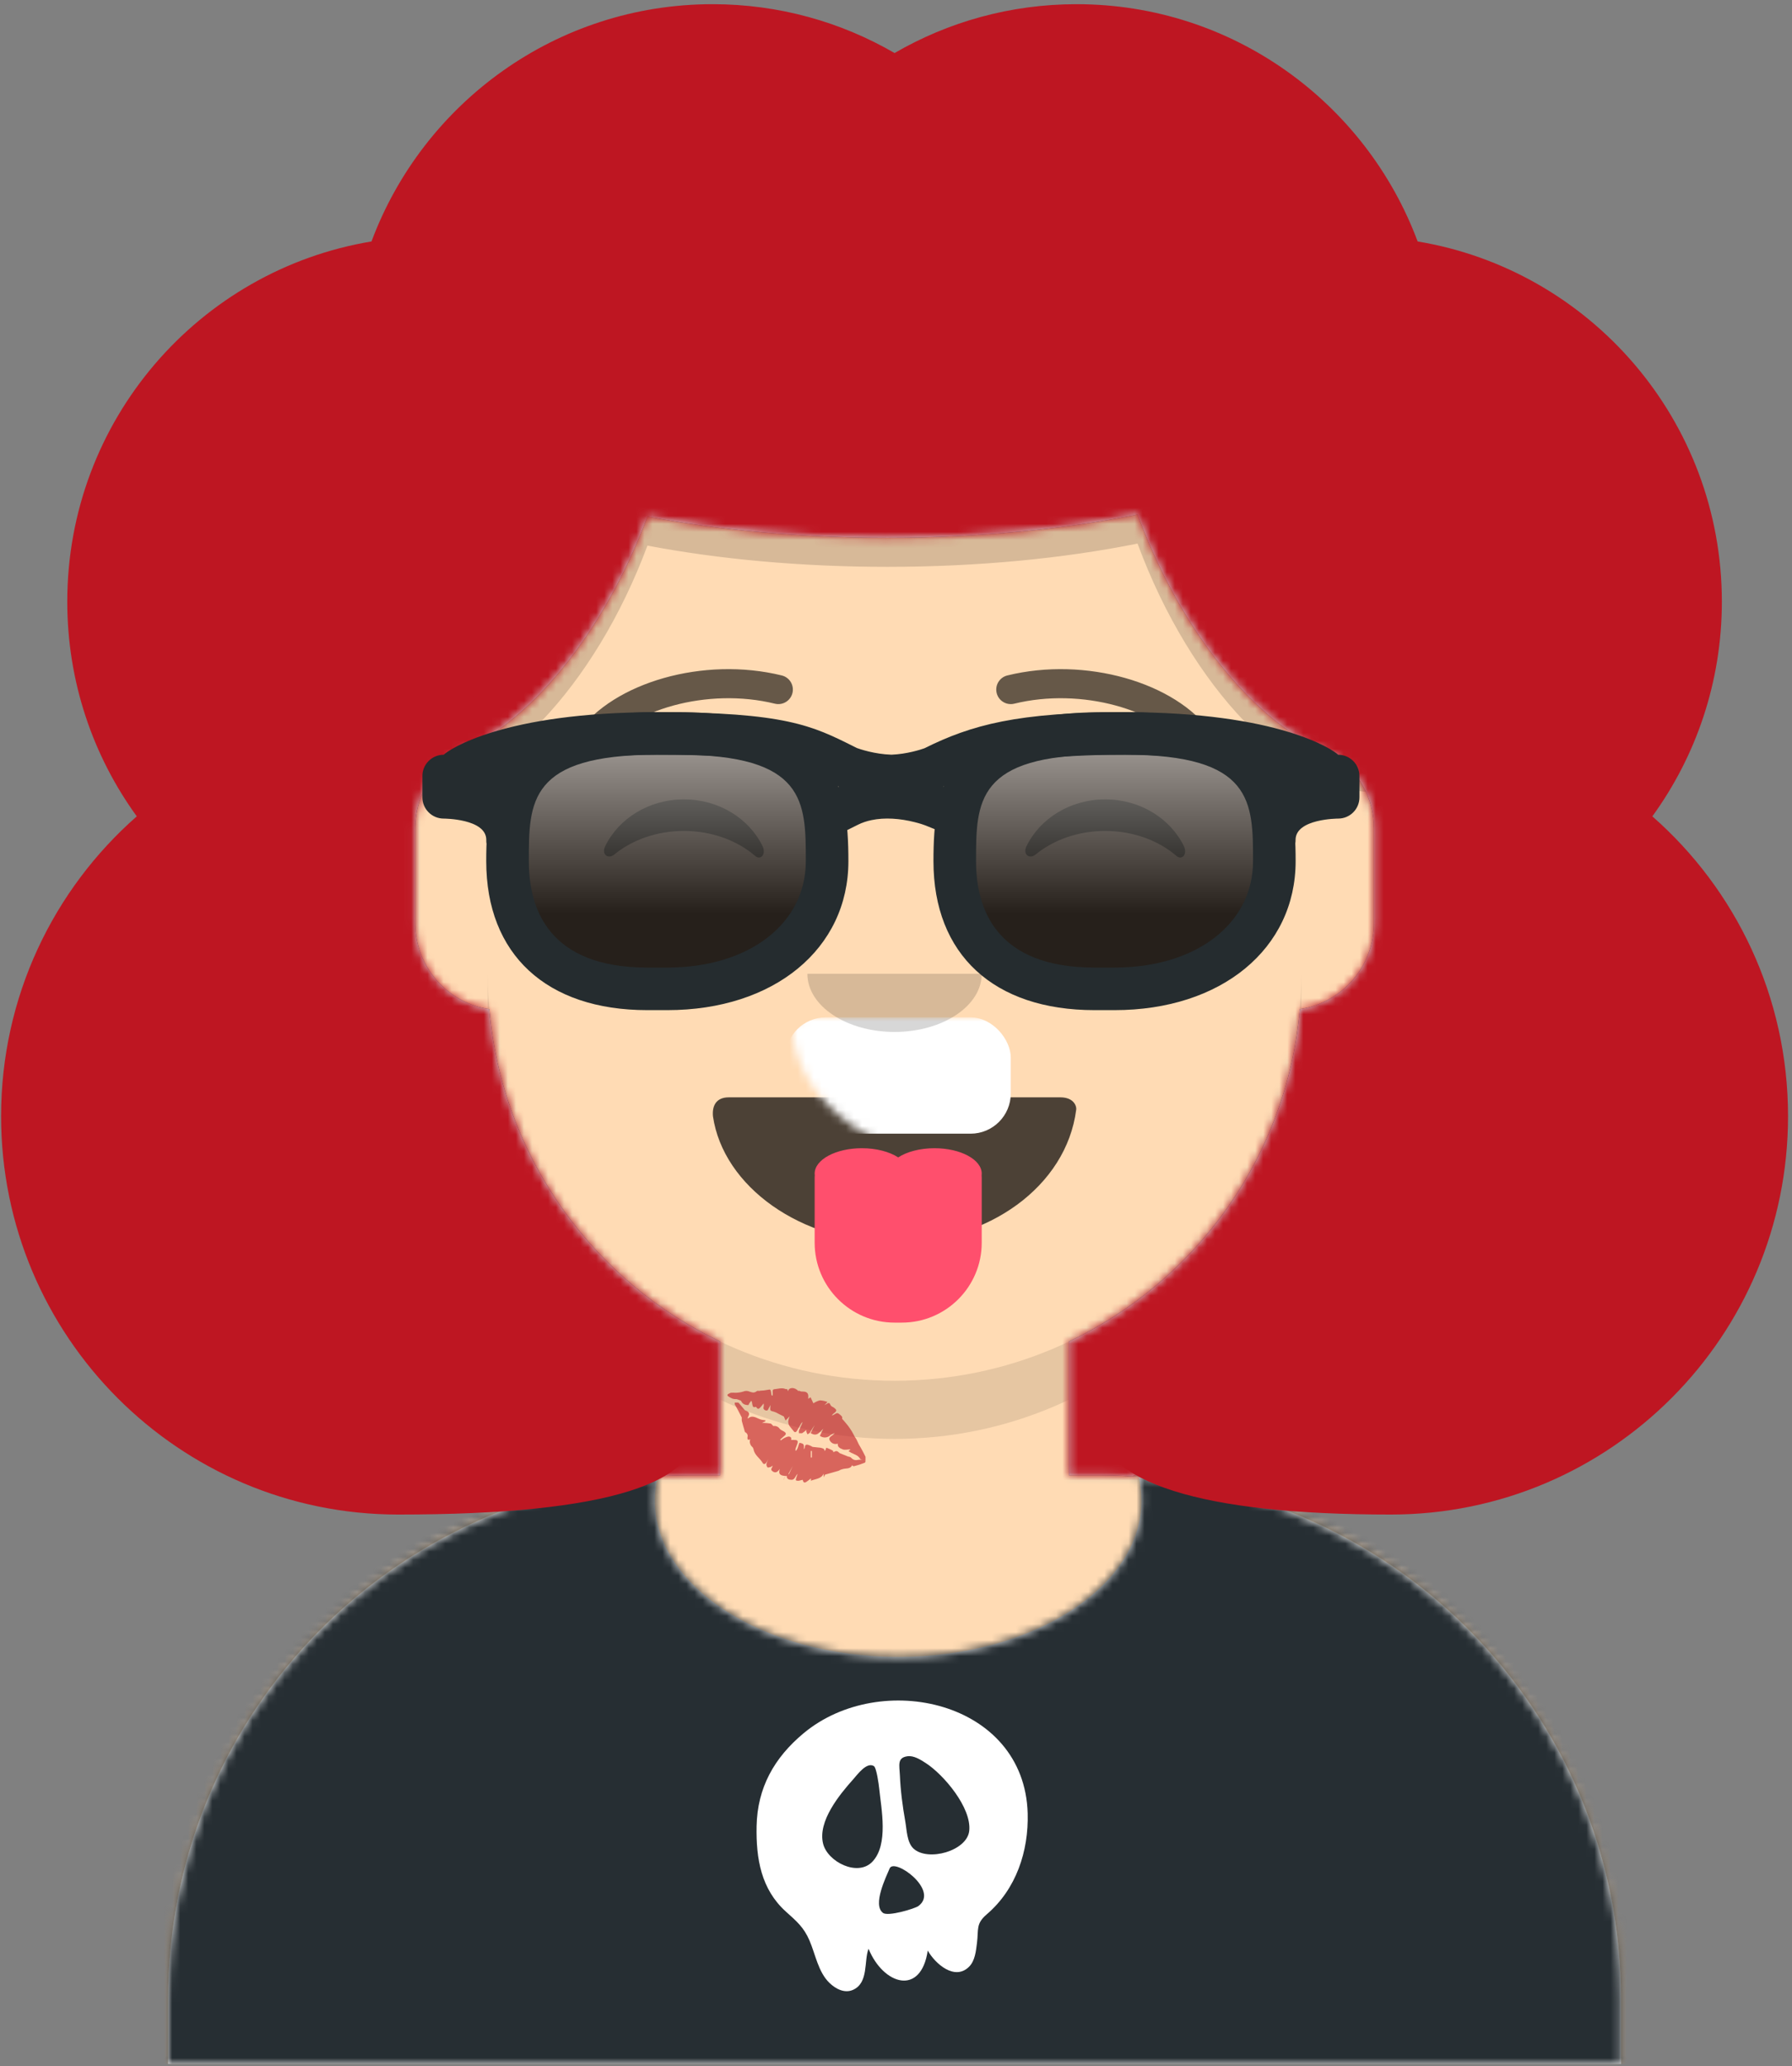 <?xml version="1.0"?>

<svg width="223" height="257" viewBox="0 0 223 257" version="1.1" xmlns="http://www.w3.org/2000/svg" xmlns:xlink="http://www.w3.org/1999/xlink"><rect x="0" y="0" width="223" height="257" fill="#808080" stroke="none"/>  <title>carmenansio</title> <desc>Created with Sketch.</desc> <defs> <path d="M112.089,130.721 L112.089,147.343 L115.705,147.343 C151.65,147.343 180.789,176.483 180.789,212.428 L180.789,220.563 L0,220.563 L0,212.428 C0,176.483 29.139,147.343 65.084,147.343 L68.7,147.343 L68.7,130.721 C53.118,123.319 41.918,108.191 40.05,90.287 C34.784,89.543 30.734,85.018 30.734,79.547 L30.734,66.892 C30.734,61.517 34.643,57.055 39.774,56.195 L39.774,50.621 C39.774,22.664 62.437,0 90.395,0 C118.352,0 141.016,22.664 141.016,50.621 L141.016,56.195 C146.146,57.055 150.055,61.517 150.055,66.892 L150.055,79.547 C150.055,85.018 146.005,89.543 140.74,90.287 C138.871,108.191 127.671,123.319 112.089,130.721 Z" id="path-1"></path> <path d="M112.089,130.721 L112.089,147.343 L115.705,147.343 C151.65,147.343 180.789,176.483 180.789,212.428 L180.789,220.563 L0,220.563 L0,212.428 C0,176.483 29.139,147.343 65.084,147.343 L68.7,147.343 L68.7,130.721 C53.118,123.319 41.918,108.191 40.05,90.287 C34.784,89.543 30.734,85.018 30.734,79.547 L30.734,66.892 C30.734,61.517 34.643,57.055 39.774,56.195 L39.774,50.621 C39.774,22.664 62.437,0 90.395,0 C118.352,0 141.016,22.664 141.016,50.621 L141.016,56.195 C146.146,57.055 150.055,61.517 150.055,66.892 L150.055,79.547 C150.055,85.018 146.005,89.543 140.74,90.287 C138.871,108.191 127.671,123.319 112.089,130.721 Z" id="path-3"></path> <path d="M120.789,0.242 C154.358,2.836 180.789,30.897 180.789,65.131 L180.789,73.22 L0,73.22 L0,65.131 C0,30.585 26.915,2.325 60.92,0.178 C60.686,1.151 60.564,2.148 60.564,3.164 C60.564,13.897 74.122,22.599 90.847,22.599 C107.571,22.599 121.129,13.897 121.129,3.164 C121.129,2.171 121.013,1.195 120.789,0.242 L120.789,0.242 Z" id="path-5"></path> <path d="M120.789,0.242 C154.358,2.836 180.789,30.897 180.789,65.131 L180.789,73.22 L0,73.22 L0,65.131 C0,30.585 26.915,2.325 60.92,0.178 C60.686,1.151 60.564,2.148 60.564,3.164 C60.564,13.897 74.122,22.599 90.847,22.599 C107.571,22.599 121.129,13.897 121.129,3.164 C121.129,2.171 121.013,1.195 120.789,0.242 L120.789,0.242 Z" id="path-7"></path> <path d="M0.904,2.358 C2.179,11.057 11.808,18.079 23.503,18.079 C35.225,18.079 44.877,11.013 46.101,1.572 C46.193,1.211 45.898,0 44.136,0 C26.068,0 12.42,0 2.869,0 C1.25,0 0.787,1.121 0.904,2.358 Z" id="path-9"></path> <rect id="path-11" x="0" y="0" width="238.642" height="253.105"></rect> <path d="M44.045,80.649 C40.444,82.414 37.966,86.115 37.966,90.395 L37.966,102.146 C37.966,107.587 41.971,112.092 47.194,112.873 C48.77,131.176 60.085,146.695 75.932,154.223 L75.932,170.846 L72.316,170.846 C70.882,170.846 69.459,170.892 68.048,170.984 C63.604,168.712 59.455,165.945 55.675,162.755 C51.779,163.903 47.656,164.518 43.389,164.518 C19.426,164.518 0,145.092 0,121.129 C0,108.104 5.739,96.419 14.827,88.466 C10.05,81.903 7.232,73.823 7.232,65.084 C7.232,45.343 21.614,28.96 40.473,25.844 C46.118,10.748 60.674,0 77.739,0 C84.984,0 91.776,1.937 97.626,5.321 C103.476,1.937 110.269,0 117.513,0 C134.579,0 149.134,10.748 154.779,25.844 C173.638,28.96 188.021,45.343 188.021,65.084 C188.021,73.823 185.203,81.903 180.426,88.466 C189.513,96.419 195.253,108.104 195.253,121.129 C195.253,145.092 175.826,164.518 151.863,164.518 C147.596,164.518 143.473,163.903 139.578,162.755 C135.798,165.945 131.649,168.712 127.205,170.984 C125.794,170.892 124.371,170.846 122.937,170.846 L119.321,170.846 L119.321,154.223 C135.168,146.695 146.483,131.176 148.059,112.873 C153.282,112.092 157.287,107.587 157.287,102.146 L157.287,90.395 C157.287,86.579 155.316,83.223 152.337,81.289 C151.366,80.934 150.39,80.49 149.413,79.96 C149.032,79.852 148.644,79.764 148.247,79.697 L148.247,79.288 C140.401,74.494 132.668,64.338 127.863,51.344 C118.699,53.184 108.064,54.237 96.722,54.237 C85.91,54.237 75.74,53.28 66.875,51.596 C62.151,64.238 54.656,74.163 47.005,79.026 L47.005,79.697 C46.081,79.852 45.197,80.124 44.368,80.497 C44.26,80.549 44.152,80.599 44.045,80.649 Z" id="path-13"></path> <linearGradient x1="50%" y1="0%" x2="50%" y2="100%" id="linearGradient-15"> <stop stop-color="#FFFFFF" stop-opacity="0.5" offset="0%"></stop> <stop stop-color="#000000" stop-opacity="0.5" offset="70.506%"></stop> </linearGradient> </defs> <g id="Page-1" stroke="none" stroke-width="1" fill="none" fill-rule="evenodd"> <g id="slides_16_9" transform="translate(-1016, -298)"> <g id="Group-3" transform="translate(33, 165)"> <g id="carmenansio" transform="translate(975, 133)"> <g id="carmen_"> <g id="Group" transform="translate(0, 3.616)"> <g id="Avataaar-Clipped"> <g id="Avataaar"> <g> <g id="Body" transform="translate(28.926, 32.542)"> <g id="path-5-link" fill="#D0C6AC" fill-rule="nonzero"> <path d="M112.089,130.721 L112.089,147.343 L115.705,147.343 C151.65,147.343 180.789,176.483 180.789,212.428 L180.789,220.563 L0,220.563 L0,212.428 C0,176.483 29.139,147.343 65.084,147.343 L68.7,147.343 L68.7,130.721 C53.118,123.319 41.918,108.191 40.05,90.287 C34.784,89.543 30.734,85.018 30.734,79.547 L30.734,66.892 C30.734,61.517 34.643,57.055 39.774,56.195 L39.774,50.621 C39.774,22.664 62.437,0 90.395,0 C118.352,0 141.016,22.664 141.016,50.621 L141.016,56.195 C146.146,57.055 150.055,61.517 150.055,66.892 L150.055,79.547 C150.055,85.018 146.005,89.543 140.74,90.287 C138.871,108.191 127.671,123.319 112.089,130.721 Z" id="path-5"></path> </g> <g id="Skin/👶🏽-03-Brown-Clipped"> <g> <mask id="mask-2" fill="white"> <use xlink:href="#path-1"></use> </mask> <g id="path-5"></g> <g id="Skin/👶🏽-03-Brown" mask="url(#mask-2)"> <g transform="translate(-28.926, 0)" id="Color"> <g> <g id="Group" fill="#FFDBB4" fill-rule="nonzero"> <g id="Rectangle"> <g> <rect id="Rectangle-path" x="0" y="0" width="238.642" height="220.563"></rect> </g> </g> </g> </g> </g> </g> </g> </g> <g id="Neck-Shadow-Clipped"> <g> <mask id="mask-4" fill="white"> <use xlink:href="#path-3"></use> </mask> <g id="path-7"></g> <path d="M141.016,71.412 L141.016,92.203 C141.016,120.16 118.352,142.824 90.395,142.824 C62.437,142.824 39.774,120.16 39.774,92.203 L39.774,71.412 L39.774,84.971 C39.774,112.928 62.437,135.592 90.395,135.592 C118.352,135.592 141.016,112.928 141.016,84.971 L141.016,71.412 Z" id="Neck-Shadow" fill-opacity="0.1" fill="#000000" fill-rule="nonzero" mask="url(#mask-4)"></path> </g> </g> </g> <g id="Clothing/Graphic-Shirt" transform="translate(28.926, 179.886)"> <g id="Clothes" fill="#E6E6E6" fill-rule="nonzero"> <path d="M120.789,0.242 C154.358,2.836 180.789,30.897 180.789,65.131 L180.789,73.22 L0,73.22 L0,65.131 C0,30.585 26.915,2.325 60.92,0.178 C60.686,1.151 60.564,2.148 60.564,3.164 C60.564,13.897 74.122,22.599 90.847,22.599 C107.571,22.599 121.129,13.897 121.129,3.164 C121.129,2.171 121.013,1.195 120.789,0.242 L120.789,0.242 Z" id="react-path-518"></path> </g> <g id="Color/Palette/Gray-01-Clipped"> <g> <mask id="mask-6" fill="white"> <use xlink:href="#path-5"></use> </mask> <g id="path-9"></g> <g id="Color/Palette/Gray-01" mask="url(#mask-6)"> <g transform="translate(-28.926, -26.214)" id="🖍Color"> <g> <g id="Group" fill="#262E33" fill-rule="nonzero"> <g id="Rectangle"> <rect x="0" y="0" width="238.642" height="99.434"></rect> </g> </g> </g> </g> </g> </g> </g> <g id="Clothing/Graphic/Skull-Clipped"> <g> <mask id="mask-8" fill="white"> <use xlink:href="#path-7"></use> </mask> <g id="path-11"></g> <g id="Clothing/Graphic/Skull" mask="url(#mask-8)"> <g transform="translate(73.22, 28.022)" id="Fill-49"> <g> <g id="Group" fill="#FFFFFF" fill-rule="nonzero"> <g id="Shape"> <g> <path d="M26.469,16.207 C26.2,18.717 21.323,20.07 19.535,18.419 C18.71,17.659 18.696,16.093 18.514,15.073 C18.171,13.145 17.921,11.225 17.835,9.267 C17.783,8.07 17.469,7.112 18.779,6.934 C19.578,6.825 20.4,7.356 21.053,7.776 C23.265,9.198 26.775,13.325 26.469,16.207 M15.26,10.916 C15.517,13.47 16.453,17.911 14.414,20.05 C12.592,21.962 8.846,20.067 8.283,17.815 C7.584,15.023 10.34,11.686 12.03,9.798 C12.548,9.218 13.696,7.616 14.594,8.152 C14.939,8.358 15.22,10.513 15.26,10.916 M16.561,20.887 C17.146,19.51 22.81,23.615 20.135,25.568 C19.699,25.887 16.375,26.894 15.738,26.42 C14.395,25.422 16.127,21.933 16.561,20.887 M33.74,14.035 C33.339,0.046 15.426,-3.899 5.854,4.072 C2.193,7.119 0.102,10.851 0.007,15.623 C-0.075,19.665 0.566,23.477 3.653,26.257 C4.992,27.462 5.876,28.199 6.586,29.846 C7.331,31.569 7.67,33.765 9.065,35.118 C9.834,35.864 10.954,36.467 12.017,35.985 C13.971,35.1 13.346,32.39 13.938,30.879 C15.779,35.371 20.457,36.803 21.305,31.105 C22.237,32.749 24.673,34.902 26.457,33.102 C27.191,32.362 27.302,31.16 27.427,30.185 C27.648,28.457 27.263,27.778 28.651,26.592 C32.302,23.474 33.87,18.754 33.74,14.035"></path> </g> </g> </g> </g> </g> </g> </g> </g> </g> <g id="Face" transform="translate(79.547, 79.547)"> <g id="Mouth/Tongue" transform="translate(16.271, 53.333)"> <g id="Mouth" fill="#000000" fill-opacity="0.7" fill-rule="nonzero"> <path d="M0.904,2.358 C2.179,11.057 11.808,18.079 23.503,18.079 C35.225,18.079 44.877,11.013 46.101,1.572 C46.193,1.211 45.898,0 44.136,0 C26.068,0 12.42,0 2.869,0 C1.25,0 0.787,1.121 0.904,2.358 Z" id="react-path-520"></path> </g> <g id="Teeth-Clipped"> <g> <mask id="mask-10" fill="white"> <use xlink:href="#path-9"></use> </mask> <g id="path-13"></g> <rect id="Teeth" fill="#FFFFFF" fill-rule="nonzero" mask="url(#mask-10)" x="9.943" y="-9.943" width="28.022" height="14.463" rx="5"></rect> </g> </g> <path d="M34.336,9.714 C34.345,9.789 34.35,9.866 34.35,9.943 L34.35,18.079 C34.35,23.571 29.898,28.022 24.407,28.022 L23.503,28.022 C18.011,28.022 13.559,23.571 13.559,18.079 L13.559,9.943 C13.559,9.866 13.564,9.789 13.574,9.714 C13.564,9.641 13.559,9.566 13.559,9.491 C13.559,7.744 16.19,6.328 19.435,6.328 C21.252,6.328 22.877,6.772 23.955,7.47 C25.032,6.772 26.657,6.328 28.474,6.328 C31.719,6.328 34.35,7.744 34.35,9.491 C34.35,9.566 34.345,9.641 34.336,9.714 Z" id="Tongue" fill="#FF4F6D" fill-rule="nonzero"></path> </g> <g id="Nose/Default" transform="translate(28.926, 37.966)" fill="#000000" fill-opacity="0.16" fill-rule="nonzero"> <path d="M0,0 C0,3.994 4.857,7.232 10.847,7.232 C16.838,7.232 21.695,3.994 21.695,0" id="Nose"></path> </g> <g id="Eyes/Happy-😁" transform="translate(3.616, 16.271)" fill="#000000" fill-opacity="0.6" fill-rule="nonzero"> <path d="M0.145,5.828 C1.814,2.394 5.572,0 9.941,0 C14.295,0 18.042,2.377 19.72,5.792 C20.218,6.806 19.509,7.636 18.794,7.021 C16.578,5.116 13.431,3.927 9.941,3.927 C6.56,3.927 3.502,5.043 1.299,6.844 C0.494,7.503 -0.343,6.832 0.145,5.828 Z" id="Squint"></path> <path d="M52.574,5.828 C54.243,2.394 58.001,0 62.37,0 C66.724,0 70.471,2.377 72.149,5.792 C72.647,6.806 71.938,7.636 71.223,7.021 C69.007,5.116 65.86,3.927 62.37,3.927 C58.989,3.927 55.931,5.043 53.728,6.844 C52.923,7.503 52.086,6.832 52.574,5.828 Z" id="Squint"></path> </g> <g id="Eyebrow/Outline/Default" fill="#000000" fill-opacity="0.6" fill-rule="nonzero"> <g id="I-Browse"> <path d="M3.282,10.087 C6.82,5.107 16.522,2.315 24.879,4.367 C25.849,4.605 26.828,4.012 27.066,3.043 C27.304,2.073 26.711,1.094 25.742,0.856 C16.036,-1.528 4.802,1.706 0.334,7.992 C-0.244,8.806 -0.053,9.935 0.761,10.513 C1.574,11.092 2.703,10.901 3.282,10.087 Z" id="Eyebrow"></path> <path d="M55.71,10.087 C59.249,5.107 68.951,2.315 77.308,4.367 C78.278,4.605 79.257,4.012 79.495,3.043 C79.733,2.073 79.14,1.094 78.171,0.856 C68.465,-1.528 57.231,1.706 52.763,7.992 C52.185,8.806 52.376,9.935 53.19,10.513 C54.003,11.092 55.132,10.901 55.71,10.087 Z" id="Eyebrow" transform="translate(65.988, 5.459) scale(-1, 1) translate(-65.988, -5.459) "></path> </g> </g> </g> <g id="Top"> <g id="Top/Long-Hair/Curly-Clipped"> <g> <mask id="mask-12" fill="white"> <use xlink:href="#path-11"></use> </mask> <g id="path-15"></g> <g id="Top/Long-Hair/Curly" mask="url(#mask-12)"> <g transform="translate(21.695, 9.039)" id="Group"> <g> <g> <g> <path d="M73.206,16.058 C80.463,15.03 88.403,14.463 96.722,14.463 C106.085,14.463 114.967,15.181 122.936,16.466 C143.232,25.988 157.287,46.607 157.287,70.508 L157.287,85.915 C146.857,85.579 134.536,73.007 127.863,54.959 C118.699,56.8 108.064,57.853 96.722,57.853 C85.91,57.853 75.74,56.896 66.875,55.212 C60.271,72.883 48.256,85.244 37.966,85.895 L37.966,70.508 C37.966,46.259 52.432,25.389 73.206,16.058 Z" id="Shadow" fill-opacity="0.16" fill="#000000" fill-rule="nonzero"></path> <g id="Hair" transform="translate(0, 0)"> <g id="Curly!" fill="#314756" fill-rule="nonzero"> <path d="M44.045,80.649 C40.444,82.414 37.966,86.115 37.966,90.395 L37.966,102.146 C37.966,107.587 41.971,112.092 47.194,112.873 C48.77,131.176 60.085,146.695 75.932,154.223 L75.932,170.846 L72.316,170.846 C70.882,170.846 69.459,170.892 68.048,170.984 C63.604,168.712 59.455,165.945 55.675,162.755 C51.779,163.903 47.656,164.518 43.389,164.518 C19.426,164.518 0,145.092 0,121.129 C0,108.104 5.739,96.419 14.827,88.466 C10.05,81.903 7.232,73.823 7.232,65.084 C7.232,45.343 21.614,28.96 40.473,25.844 C46.118,10.748 60.674,0 77.739,0 C84.984,0 91.776,1.937 97.626,5.321 C103.476,1.937 110.269,0 117.513,0 C134.579,0 149.134,10.748 154.779,25.844 C173.638,28.96 188.021,45.343 188.021,65.084 C188.021,73.823 185.203,81.903 180.426,88.466 C189.513,96.419 195.253,108.104 195.253,121.129 C195.253,145.092 175.826,164.518 151.863,164.518 C147.596,164.518 143.473,163.903 139.578,162.755 C135.798,165.945 131.649,168.712 127.205,170.984 C125.794,170.892 124.371,170.846 122.937,170.846 L119.321,170.846 L119.321,154.223 C135.168,146.695 146.483,131.176 148.059,112.873 C153.282,112.092 157.287,107.587 157.287,102.146 L157.287,90.395 C157.287,86.579 155.316,83.223 152.337,81.289 C151.366,80.934 150.39,80.49 149.413,79.96 C149.032,79.852 148.644,79.764 148.247,79.697 L148.247,79.288 C140.401,74.494 132.668,64.338 127.863,51.344 C118.699,53.184 108.064,54.237 96.722,54.237 C85.91,54.237 75.74,53.28 66.875,51.596 C62.151,64.238 54.656,74.163 47.005,79.026 L47.005,79.697 C46.081,79.852 45.197,80.124 44.368,80.497 C44.26,80.549 44.152,80.599 44.045,80.649 Z" id="react-path-516"></path> </g> <g id="Skin/👶🏽-03-Brown-Clipped"> <g id="react-path-516" fill="#D8D8D8" fill-rule="nonzero"> <path d="M44.045,80.649 C40.444,82.414 37.966,86.115 37.966,90.395 L37.966,102.146 C37.966,107.587 41.971,112.092 47.194,112.873 C48.77,131.176 60.085,146.695 75.932,154.223 L75.932,170.846 L72.316,170.846 C70.882,170.846 69.459,170.892 68.048,170.984 C63.604,168.712 59.455,165.945 55.675,162.755 C51.779,163.903 47.656,164.518 43.389,164.518 C19.426,164.518 0,145.092 0,121.129 C0,108.104 5.739,96.419 14.827,88.466 C10.05,81.903 7.232,73.823 7.232,65.084 C7.232,45.343 21.614,28.96 40.473,25.844 C46.118,10.748 60.674,0 77.739,0 C84.984,0 91.776,1.937 97.626,5.321 C103.476,1.937 110.269,0 117.513,0 C134.579,0 149.134,10.748 154.779,25.844 C173.638,28.96 188.021,45.343 188.021,65.084 C188.021,73.823 185.203,81.903 180.426,88.466 C189.513,96.419 195.253,108.104 195.253,121.129 C195.253,145.092 175.826,164.518 151.863,164.518 C147.596,164.518 143.473,163.903 139.578,162.755 C135.798,165.945 131.649,168.712 127.205,170.984 C125.794,170.892 124.371,170.846 122.937,170.846 L119.321,170.846 L119.321,154.223 C135.168,146.695 146.483,131.176 148.059,112.873 C153.282,112.092 157.287,107.587 157.287,102.146 L157.287,90.395 C157.287,86.579 155.316,83.223 152.337,81.289 C151.366,80.934 150.39,80.49 149.413,79.96 C149.032,79.852 148.644,79.764 148.247,79.697 L148.247,79.288 C140.401,74.494 132.668,64.338 127.863,51.344 C118.699,53.184 108.064,54.237 96.722,54.237 C85.91,54.237 75.74,53.28 66.875,51.596 C62.151,64.238 54.656,74.163 47.005,79.026 L47.005,79.697 C46.081,79.852 45.197,80.124 44.368,80.497 C44.26,80.549 44.152,80.599 44.045,80.649 Z" id="path-17"></path> </g> <g> <mask id="mask-14" fill="white"> <use xlink:href="#path-13"></use> </mask> <g id="path-17"></g> <g id="Skin/👶🏽-03-Brown" mask="url(#mask-14)" fill="#BE1622" fill-rule="nonzero"> <g id="Color"> <rect id="Rectangle" x="0" y="0" width="238.642" height="253.105"></rect> </g> </g> </g> </g> </g> </g> </g> </g> </g> </g> </g> </g> </g> </g> </g> </g> </g> <g id="react-path-516" transform="translate(8.136, 0.521)" fill="#BE1622" fill-rule="nonzero"> <path d="M50.162,92.096 C46.062,94.111 43.239,98.338 43.239,103.225 L43.239,116.644 C43.239,122.857 47.8,128.002 53.749,128.894 C55.543,149.795 68.43,167.517 86.478,176.113 C87.85,183.951 75.496,187.87 49.416,187.87 C22.124,187.87 0,165.686 0,138.322 C0,123.448 6.536,110.105 16.886,101.023 C11.445,93.528 8.236,84.301 8.236,74.322 C8.236,51.778 24.616,33.071 46.094,29.513 C52.524,12.274 69.101,0 88.537,0 C96.787,0 104.523,2.212 111.186,6.076 C117.848,2.212 125.584,0 133.834,0 C153.27,0 169.847,12.274 176.277,29.513 C197.755,33.071 214.135,51.778 214.135,74.322 C214.135,84.301 210.926,93.528 205.485,101.023 C215.835,110.105 222.371,123.448 222.371,138.322 C222.371,165.686 200.247,187.87 172.955,187.87 C149.252,187.87 136.898,183.951 135.893,176.113 C153.941,167.517 166.828,149.795 168.623,128.894 C174.571,128.002 179.132,122.857 179.132,116.644 L179.132,103.225 C179.132,98.867 176.888,95.035 173.495,92.827 C172.39,92.422 171.277,91.914 170.165,91.309 C169.731,91.186 169.288,91.085 168.837,91.009 L168.837,90.542 C159.901,85.068 151.094,73.47 145.622,58.631 C135.185,60.733 123.073,61.935 110.156,61.935 C97.842,61.935 86.26,60.842 76.163,58.92 C70.783,73.356 62.247,84.689 53.534,90.242 L53.534,91.009 C52.481,91.186 51.474,91.497 50.53,91.923 C50.407,91.982 50.284,92.04 50.162,92.096 Z" id="path-19"></path> </g> </g> <g id="Group" opacity="0.6" transform="translate(98.53, 172.654)" fill="#BE1622" fill-rule="nonzero"> <path d="M0,0.808 C0.125,0.72 0.261,0.647 0.404,0.589 C0.597,0.575 0.791,0.575 0.984,0.589 C1.319,0.588 1.651,0.537 1.969,0.438 C2.209,0.333 2.485,0.333 2.725,0.438 C3.024,0.539 3.287,0.64 3.569,0.438 C3.85,0.236 3.867,0.438 4.026,0.337 C4.368,0.326 4.71,0.287 5.045,0.219 C5.327,0.135 5.362,0.219 5.414,0.455 C5.467,0.69 5.414,0.774 5.52,0.943 L5.625,0.943 C5.635,0.791 5.635,0.64 5.625,0.488 C5.625,0.269 5.625,0.152 5.924,0.135 C6.223,0.118 6.803,-0.084 7.243,0.135 C7.243,0.135 7.366,0.135 7.436,0.135 L7.524,0.404 C7.647,-0.118 8.368,-0.151 8.842,0.404 L8.842,0.32 L9.194,0.438 C9.258,0.446 9.323,0.446 9.387,0.438 C9.88,0.438 10.091,0.657 10.055,1.128 L10.055,1.347 L10.337,1.145 L10.688,1.902 C10.934,1.736 11.208,1.611 11.497,1.532 C11.822,1.551 12.143,1.619 12.446,1.734 L12.059,2.138 L12.376,1.953 C12.604,1.801 12.727,1.852 12.815,2.104 C12.851,2.178 12.906,2.241 12.974,2.289 L13.167,2.39 C13.659,2.727 13.659,2.845 13.167,3.198 L12.974,3.4 C13.325,3.4 13.536,2.946 13.853,3.198 C14.169,3.451 14.345,3.552 14.257,3.821 C14.433,4.023 14.591,4.175 14.714,4.343 C15.1,4.787 15.431,5.273 15.698,5.791 C15.821,6.094 16.05,6.313 16.155,6.616 C16.271,6.891 16.413,7.155 16.577,7.407 C16.788,7.794 16.999,8.164 17.175,8.551 C17.175,8.686 17.175,8.871 17.175,9.039 L16.683,8.922 C16.612,8.903 16.549,8.861 16.507,8.804 C16.261,8.366 15.786,8.248 15.382,8.046 L15.065,7.861 L15.312,7.625 C14.995,7.625 14.591,7.743 14.327,7.625 C14.063,7.508 13.659,7.373 13.729,6.919 C13.322,7.057 12.873,6.864 12.71,6.481 C12.516,6.043 13.114,5.959 13.343,5.589 C13.159,5.664 12.983,5.755 12.815,5.858 C12.468,6.214 11.891,6.251 11.497,5.942 L11.919,5.067 C11.479,5.454 11.145,6.111 10.354,5.606 L10.846,4.612 L10.477,5.168 C10.411,5.308 10.335,5.443 10.249,5.572 C10.16,5.649 10.059,5.711 9.95,5.757 C9.896,5.648 9.849,5.535 9.809,5.42 C9.809,5.42 9.809,5.303 9.809,5.218 C9.646,5.367 9.469,5.502 9.282,5.622 C9.176,5.622 9.018,5.622 8.895,5.622 C8.875,5.511 8.875,5.397 8.895,5.286 C9.001,5 9.141,4.747 9.264,4.461 C9.387,4.175 9.264,4.259 9.37,4.158 C9.293,4.243 9.223,4.333 9.159,4.427 L8.667,5.286 C8.508,5.555 8.35,5.555 8.174,5.286 C7.999,5.087 7.834,4.879 7.682,4.663 C7.592,4.497 7.55,4.311 7.559,4.124 C7.594,3.917 7.653,3.713 7.735,3.518 L7.225,4.04 L7.014,3.535 L6.434,3.249 C6.229,3.127 6.011,3.025 5.784,2.946 C5.309,2.828 5.291,2.828 5.327,2.374 C5.355,2.286 5.355,2.192 5.327,2.104 C5.327,2.256 5.168,2.407 5.116,2.559 C5.063,2.71 4.957,2.862 4.746,2.778 C4.647,2.76 4.562,2.7 4.514,2.615 C4.467,2.53 4.461,2.429 4.5,2.34 C4.522,2.2 4.522,2.059 4.5,1.919 C3.867,2.71 3.832,2.727 3.551,2.34 C3.182,2.441 3.164,2.34 3.094,2.054 C3.024,1.768 3.094,1.784 2.953,1.582 L2.725,1.885 C2.679,1.962 2.638,2.04 2.602,2.121 C2.039,2.121 1.811,1.885 1.688,1.582 C1.51,1.505 1.328,1.438 1.143,1.38 C0.914,1.38 0.686,1.38 0.457,1.246 C0.293,1.168 0.14,1.072 0,0.96 L0,0.808 Z" id="Path"></path> <path d="M11.971,11.104 L11.971,10.641 C11.667,11.318 10.959,11.285 10.385,11.533 L10.385,11.236 C10.21,11.391 10.024,11.534 9.828,11.665 C9.558,11.83 9.44,11.764 9.356,11.417 L8.867,11.533 C8.529,11.533 8.445,11.533 8.546,11.203 C8.647,10.872 8.664,10.889 8.732,10.674 C8.411,10.939 8.394,11.516 7.838,11.401 C7.601,11.401 7.348,11.269 7.382,10.939 C6.572,10.939 6.302,10.724 6.505,10.063 C6.235,10.443 5.982,10.625 5.611,10.361 C5.24,10.096 5.611,9.931 5.611,9.651 C5.535,9.722 5.45,9.783 5.358,9.832 C5.223,9.832 5.003,9.964 4.953,9.832 C4.861,9.709 4.824,9.554 4.852,9.403 C4.904,9.214 4.977,9.031 5.071,8.858 L4.852,9.238 C4.683,9.502 4.48,9.552 4.329,9.238 C3.991,8.693 3.35,8.33 3.232,7.587 C3.213,7.485 3.16,7.391 3.08,7.323 C2.809,7.088 2.709,6.716 2.827,6.381 C2.523,6.514 2.456,6.381 2.49,6.117 C2.562,5.889 2.464,5.643 2.254,5.523 C2.152,5.523 2.119,5.292 2.085,5.16 C2.051,5.028 1.866,4.45 1.781,4.086 C1.768,3.949 1.768,3.811 1.781,3.674 C1.478,3.079 1.191,2.518 0.904,2.023 C0.904,2.023 0.904,1.808 0.904,1.808 C0.904,1.808 1.241,1.808 1.326,1.808 C1.41,1.808 1.815,2.369 2.051,2.633 C2.098,2.702 2.162,2.759 2.237,2.799 C2.709,2.947 2.81,3.211 2.54,3.624 C2.528,3.684 2.528,3.746 2.54,3.806 C2.979,3.376 3.418,3.608 3.856,3.806 C4.295,4.004 4.43,3.954 4.717,4.02 L4.717,4.136 L4.295,4.334 L4.531,4.334 C4.802,4.346 5.073,4.373 5.341,4.417 C5.459,4.417 5.543,4.582 5.712,4.73 C6.015,4.676 6.322,4.807 6.488,5.061 C6.623,5.226 6.876,5.308 7.078,5.44 C7.281,5.572 7.348,5.738 7.078,5.952 L6.555,6.414 L6.64,6.514 C6.74,6.428 6.847,6.35 6.96,6.282 C7.152,6.164 7.363,6.08 7.585,6.035 C7.871,6.035 7.989,6.183 7.922,6.464 C8.079,6.451 8.237,6.451 8.394,6.464 C8.732,6.464 8.799,6.613 8.698,6.926 C8.597,7.24 8.546,7.323 8.479,7.521 C8.451,7.624 8.451,7.732 8.479,7.834 C8.799,7.57 8.782,7.141 8.968,6.811 C9.508,6.926 9.542,6.976 9.508,7.603 C9.727,7.471 9.508,7.009 9.93,7.042 C10.164,7.098 10.386,7.193 10.588,7.323 L11.532,7.422 C11.667,7.439 11.798,7.478 11.92,7.537 C12.021,7.537 12.055,7.735 12.123,7.851 L12.308,7.422 C12.544,7.521 12.781,7.603 13.017,7.735 C13.253,7.867 13.118,7.9 13.169,7.983 C13.557,7.785 13.624,7.785 13.962,8.099 L15.024,8.528 C15.159,8.528 15.345,8.61 15.429,8.71 C15.621,8.927 15.923,9.017 16.205,8.941 C16.457,8.903 16.713,8.903 16.964,8.941 C17.201,8.941 17.251,9.221 17.049,9.304 C16.615,9.477 16.17,9.62 15.716,9.733 C15.716,9.733 15.598,9.733 15.514,9.601 C15.311,10.047 14.873,9.981 14.485,10.047 C14.335,10.078 14.188,10.122 14.046,10.179 C14.046,10.179 13.911,10.262 13.827,10.295 L12.14,10.773 L11.971,11.104 Z M7.568,10.707 L7.652,10.707 L8.124,9.7 L7.568,10.707 Z M10.503,7.834 L10.368,7.834 L10.368,8.643 L10.503,8.643 L10.503,7.834 Z" id="Shape"></path> <polygon id="Path" points="6.969 11.399 7.494 10.296 7.494 10.296 6.988 11.399"></polygon> <polygon id="Path" points="10.016 7.693 10.016 8.578 9.871 8.578 9.871 7.693"></polygon> </g> <g id="Top/_Resources/Wayfarers" transform="translate(60.564, 88.587)"> <g id="Wayfarers"> <g id="Shades" transform="translate(9.759, 2.647)"> <g id="Shade"> <g id="react-path-42-link" fill="#000000" fill-opacity="0.7"> <path d="M40.603,15.884 C40.603,24.654 33.146,31.767 20.719,31.767 L18.233,31.767 C5.806,31.767 0.834,24.651 0.834,15.884 C0.834,7.111 1.995,0 19.394,0 L22.044,0 C39.443,0 40.603,7.111 40.603,15.884 Z" id="react-path-42"></path> </g> <g id="react-path-42-link" style="mix-blend-mode: screen;" fill="url(#linearGradient-15)"> <path d="M40.603,15.884 C40.603,24.654 33.146,31.767 20.719,31.767 L18.233,31.767 C5.806,31.767 0.834,24.651 0.834,15.884 C0.834,7.111 1.995,0 19.394,0 L22.044,0 C39.443,0 40.603,7.111 40.603,15.884 Z" id="react-path-42"></path> </g> </g> <g id="Shade" transform="translate(56.045, 0)"> <g id="react-path-43-link" fill="#000000" fill-opacity="0.7"> <path d="M40.213,15.884 C40.213,24.654 32.758,31.767 20.329,31.767 L17.843,31.767 C5.416,31.767 0.444,24.651 0.444,15.884 C0.444,7.111 1.605,0 19.003,0 L21.654,0 C39.05,0 40.213,7.111 40.213,15.884 Z" id="react-path-43"></path> </g> <g id="react-path-43-link" style="mix-blend-mode: screen;" fill="url(#linearGradient-15)"> <path d="M40.213,15.884 C40.213,24.654 32.758,31.767 20.329,31.767 L17.843,31.767 C5.416,31.767 0.444,24.651 0.444,15.884 C0.444,7.111 1.605,0 19.003,0 L21.654,0 C39.05,0 40.213,7.111 40.213,15.884 Z" id="react-path-43"></path> </g> </g> </g> <path d="M30.477,37.062 L27.992,37.062 C15.437,37.062 7.943,30.134 7.943,18.531 C7.943,9.154 9.581,0 29.152,0 L31.803,0 C51.374,0 53.012,9.154 53.012,18.531 C53.012,29.44 43.747,37.062 30.477,37.062 Z M29.152,5.292 C13.243,5.292 13.243,11.134 13.243,18.531 C13.243,24.569 15.801,31.767 27.992,31.767 L30.477,31.767 C40.625,31.767 47.712,26.324 47.712,18.531 C47.712,11.134 47.712,5.292 31.803,5.292 L29.152,5.292 Z" id="Left" fill="#252C2F" fill-rule="nonzero"></path> <path d="M86.132,37.062 L83.646,37.062 C71.092,37.062 63.597,30.134 63.597,18.531 C63.597,9.154 65.235,0 84.807,0 L87.457,0 C107.029,0 108.667,9.154 108.667,18.531 C108.667,29.44 99.401,37.062 86.132,37.062 Z M84.807,5.292 C68.897,5.292 68.897,11.134 68.897,18.531 C68.897,24.569 71.458,31.767 83.646,31.767 L86.132,31.767 C96.279,31.767 103.366,26.324 103.366,18.531 C103.366,11.134 103.366,5.292 87.457,5.292 L84.807,5.292 Z" id="Right" fill="#252C2F" fill-rule="nonzero"></path> <path d="M2.65,5.295 C3.27,4.675 10.055,0 29.152,0 C45.165,0 48.554,1.7 53.685,4.267 L54.061,4.457 C54.418,4.586 56.242,5.22 58.376,5.289 C60.32,5.204 61.982,4.665 62.468,4.492 C68.324,1.58 74.057,0 87.457,0 C106.554,0 113.339,4.675 113.959,5.295 C115.425,5.295 116.609,6.478 116.609,7.942 L116.609,10.589 C116.609,12.053 115.425,13.236 113.959,13.236 C113.959,13.236 108.659,13.236 108.659,15.884 C108.659,18.531 106.008,12.053 106.008,10.589 L106.008,8.011 C102.776,6.746 96.991,5.295 87.457,5.295 C76.835,5.295 71.545,6.317 67.007,8.23 L67.058,8.355 L64.802,9.265 L67.056,10.177 L65.067,15.085 L62.611,14.091 C62.391,14.003 61.918,13.843 61.261,13.678 C59.431,13.216 57.55,13.076 55.886,13.425 C55.276,13.553 54.71,13.745 54.19,14.005 L51.82,15.189 L49.448,10.454 L51.818,9.27 L51.824,9.267 L49.554,8.35 L49.626,8.171 C45.713,6.306 42.104,5.295 29.152,5.295 C19.619,5.295 13.834,6.745 10.601,8.01 L10.601,10.589 C10.601,12.053 7.951,18.531 7.951,15.884 C7.951,13.236 2.65,13.236 2.65,13.236 C1.187,13.236 0,12.053 0,10.589 L0,7.942 C0,6.478 1.187,5.295 2.65,5.295 Z" id="Stuff" fill="#252C2F" fill-rule="nonzero"></path> </g> </g> </g> </g> </g> </g>
</svg>